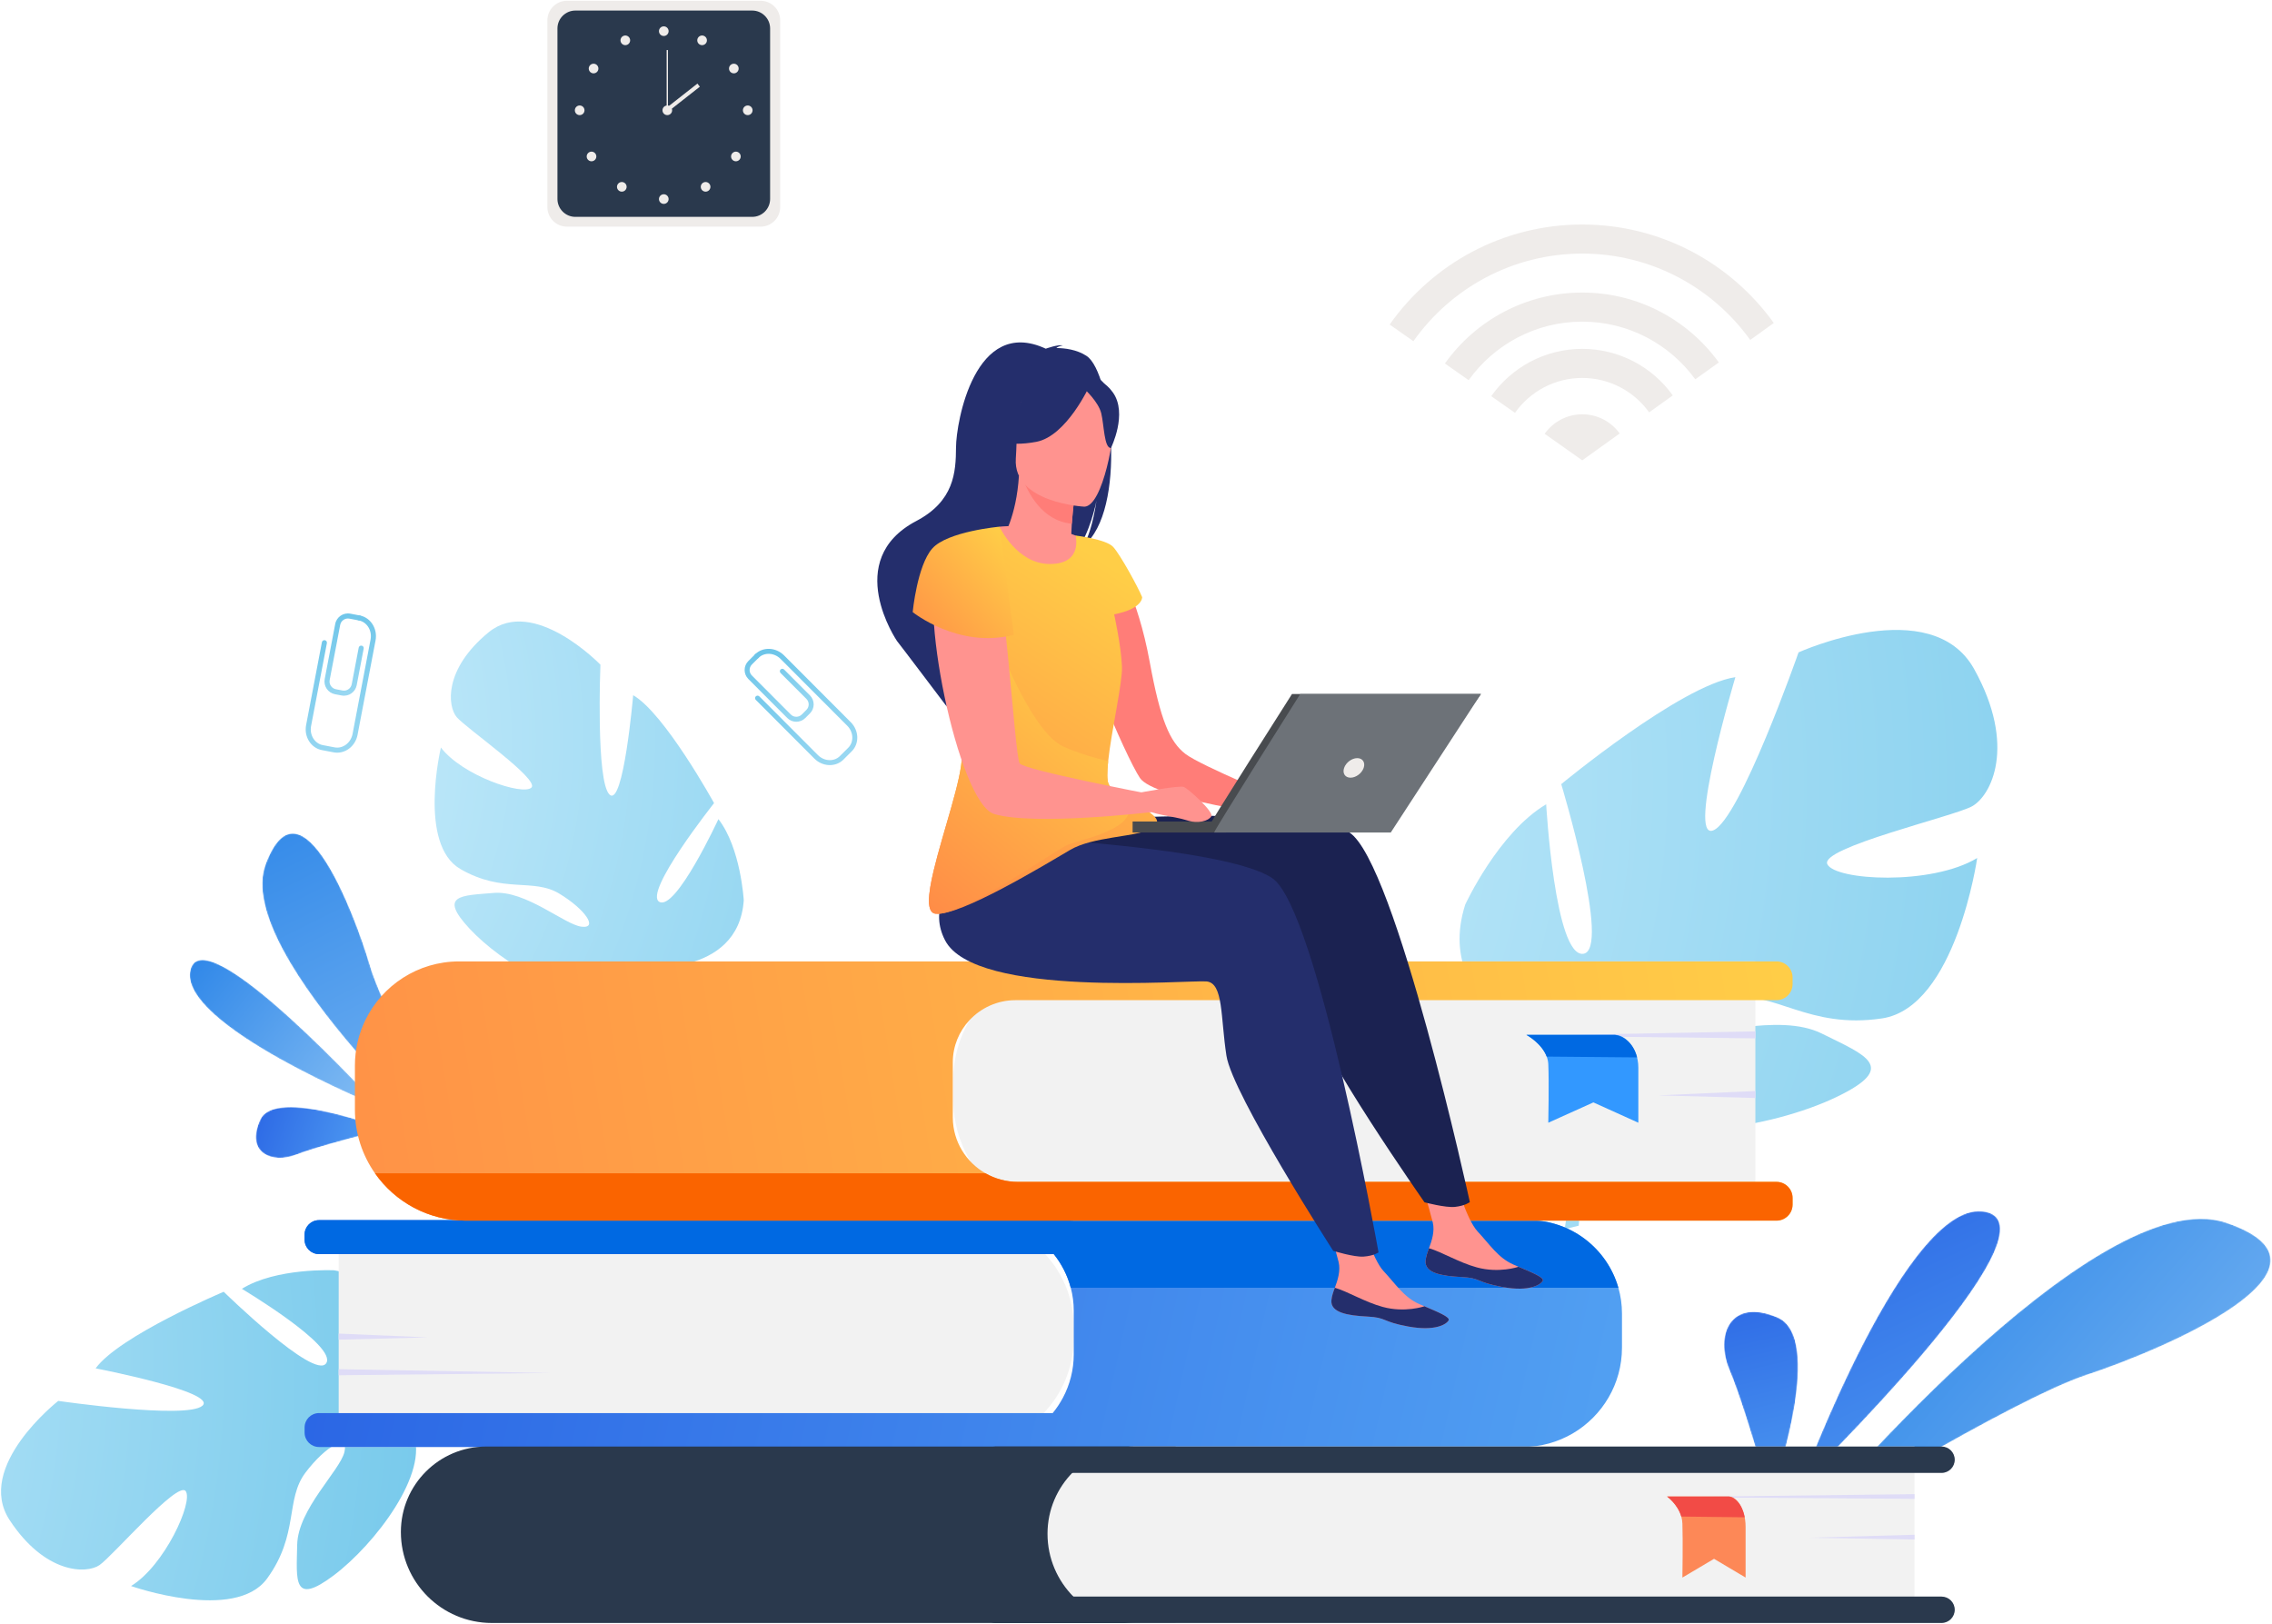 <svg xmlns="http://www.w3.org/2000/svg" xmlns:xlink="http://www.w3.org/1999/xlink" width="1929px" height="1379px" viewBox="0 0 1929 1379"><title>Group</title><defs><path d="M0.42,231.61 C0.42,231.61 90.85,-13.25 156.92,0.88 C223,15.01 0.42,231.61 0.42,231.61" id="path-1"></path><linearGradient x1="0.804%" y1="-66.744%" x2="128.551%" y2="242.617%" id="linearGradient-3"><stop stop-color="#1A4DDF" offset="0%"></stop><stop stop-color="#77D8FF" offset="100%"></stop></linearGradient><path d="M0.42,262.69 C0.42,262.69 246.78,-33.88 358.24,4.16 C469.69,42.21 303.77,112.28 239.89,133.29 C176.01,154.29 0.42,262.69 0.42,262.69" id="path-4"></path><linearGradient x1="-42.43%" y1="-1.224%" x2="197.584%" y2="134.516%" id="linearGradient-6"><stop stop-color="#0069E2" offset="0%"></stop><stop stop-color="#DAF4FF" offset="100%"></stop></linearGradient><path d="M39.15,155.6 C39.15,155.6 36.73,146.92 33.04,134.29 C25.83,109.65 13.79,69.96 5.44,50.31 C-7.19,20.59 5.99,-11.4 46.02,5.51 C86.04,22.42 45.07,142.83 45.07,142.83 L39.15,155.6" id="path-7"></path><linearGradient x1="34.812%" y1="-66.744%" x2="74.251%" y2="242.617%" id="linearGradient-9"><stop stop-color="#1A4DDF" offset="0%"></stop><stop stop-color="#77D8FF" offset="100%"></stop></linearGradient><path d="M160.27,124.36 C160.27,124.36 -10.78,54.78 0.73,8.39 C12.25,-38.01 160.27,124.36 160.27,124.36" id="path-10"></path><linearGradient x1="-42.43%" y1="-20.384%" x2="197.584%" y2="166.128%" id="linearGradient-12"><stop stop-color="#0069E2" offset="0%"></stop><stop stop-color="#DAF4FF" offset="100%"></stop></linearGradient><path d="M178.17,285.48 C178.17,285.48 -25.85,104.45 3.61,26.51 C33.08,-51.42 78.81,67.52 92.19,113.17 C105.57,158.82 178.17,285.48 178.17,285.48" id="path-13"></path><linearGradient x1="14.11%" y1="-66.744%" x2="107.306%" y2="242.617%" id="linearGradient-15"><stop stop-color="#0069E2" offset="0%"></stop><stop stop-color="#DAF4FF" offset="100%"></stop></linearGradient><path d="M94.79,23.69 C77.2,28.22 48.86,35.82 34.78,41.27 C13.47,49.51 -8.84,39.46 4.03,11.54 C16.91,-16.37 110,19.86 110,19.86 C110,19.86 103.81,21.37 94.79,23.69" id="path-16"></path><linearGradient x1="-42.43%" y1="32.015%" x2="197.584%" y2="79.674%" id="linearGradient-18"><stop stop-color="#1A4DDF" offset="0%"></stop><stop stop-color="#77D8FF" offset="100%"></stop></linearGradient><radialGradient cx="-99.202%" cy="29.873%" fx="-99.202%" fy="29.873%" r="356.633%" gradientTransform="translate(-0.992,0.299),scale(1,0.897),rotate(56.862),translate(0.992,-0.299)" id="radialGradient-19"><stop stop-color="#DAF4FF" offset="0%"></stop><stop stop-color="#4FB8E3" offset="100%"></stop></radialGradient><radialGradient cx="-99.202%" cy="29.873%" fx="-99.202%" fy="29.873%" r="439.137%" gradientTransform="translate(-0.992,0.299),scale(1,0.681),rotate(63.644),translate(0.992,-0.299)" id="radialGradient-20"><stop stop-color="#DAF4FF" offset="0%"></stop><stop stop-color="#4FB8E3" offset="100%"></stop></radialGradient><radialGradient cx="-99.202%" cy="29.873%" fx="-99.202%" fy="29.873%" r="403.006%" gradientTransform="translate(-0.992,0.299),scale(0.648,1),rotate(41.684),translate(0.992,-0.299)" id="radialGradient-21"><stop stop-color="#DAF4FF" offset="0%"></stop><stop stop-color="#4FB8E3" offset="100%"></stop></radialGradient><linearGradient x1="-42.43%" y1="46.538%" x2="197.584%" y2="55.711%" id="linearGradient-22"><stop stop-color="#1A4DDF" offset="0%"></stop><stop stop-color="#77D8FF" offset="100%"></stop></linearGradient><linearGradient x1="101.877%" y1="48.572%" x2="-117.141%" y2="54.92%" id="linearGradient-23"><stop stop-color="#FFCE47" offset="0%"></stop><stop stop-color="#FF4E47" offset="100%"></stop></linearGradient><linearGradient x1="68.028%" y1="6.07%" x2="-8.083%" y2="201.304%" id="linearGradient-24"><stop stop-color="#FFCE47" offset="0%"></stop><stop stop-color="#FF4E47" offset="100%"></stop></linearGradient><linearGradient x1="80.149%" y1="6.07%" x2="-47.136%" y2="201.304%" id="linearGradient-25"><stop stop-color="#FFCE47" offset="0%"></stop><stop stop-color="#FF4E47" offset="100%"></stop></linearGradient><linearGradient x1="92.799%" y1="6.07%" x2="-87.892%" y2="201.304%" id="linearGradient-26"><stop stop-color="#FFCE47" offset="0%"></stop><stop stop-color="#FF4E47" offset="100%"></stop></linearGradient><linearGradient x1="-42.43%" y1="-63.682%" x2="197.584%" y2="237.566%" id="linearGradient-27"><stop stop-color="#4FB8E3" offset="0%"></stop><stop stop-color="#DAF4FF" offset="100%"></stop></linearGradient><linearGradient x1="-22.547%" y1="-66.744%" x2="165.837%" y2="242.617%" id="linearGradient-28"><stop stop-color="#4FB8E3" offset="0%"></stop><stop stop-color="#DAF4FF" offset="100%"></stop></linearGradient><linearGradient x1="28.954%" y1="-66.744%" x2="83.605%" y2="242.617%" id="linearGradient-29"><stop stop-color="#4FB8E3" offset="0%"></stop><stop stop-color="#DAF4FF" offset="100%"></stop></linearGradient><linearGradient x1="25.788%" y1="-66.744%" x2="88.66%" y2="242.617%" id="linearGradient-30"><stop stop-color="#4FB8E3" offset="0%"></stop><stop stop-color="#DAF4FF" offset="100%"></stop></linearGradient></defs><g id="Page-1" stroke="none" stroke-width="1" fill="none" fill-rule="evenodd"><g id="8558" transform="translate(-1491, -454)"><g id="Group" transform="translate(1491.873, 454.652)"><g id="Group-162" transform="translate(1528.127, 1027.348)"><mask id="mask-2" fill="white"><use xlink:href="#path-1"></use></mask><g id="Clip-161"></g><path d="M0.42,231.61 C0.42,231.61 90.85,-13.25 156.92,0.88 C223,15.01 0.42,231.61 0.42,231.61" id="Fill-160" fill="url(#linearGradient-3)" mask="url(#mask-2)"></path></g><g id="Group-165" transform="translate(1531.127, 1033.348)"><mask id="mask-5" fill="white"><use xlink:href="#path-4"></use></mask><g id="Clip-164"></g><path d="M0.42,262.69 C0.42,262.69 246.78,-33.88 358.24,4.16 C469.69,42.21 303.77,112.28 239.89,133.29 C176.01,154.29 0.42,262.69 0.42,262.69" id="Fill-163" fill="url(#linearGradient-6)" mask="url(#mask-5)"></path></g><g id="Group-168" transform="translate(1462.127, 1112.348)"><mask id="mask-8" fill="white"><use xlink:href="#path-7"></use></mask><g id="Clip-167"></g><path d="M39.15,155.6 C39.15,155.6 36.73,146.92 33.04,134.29 C25.83,109.65 13.79,69.96 5.44,50.31 C-7.19,20.59 5.99,-11.4 46.02,5.51 C86.04,22.42 45.07,142.83 45.07,142.83 L39.15,155.6" id="Fill-166" fill="url(#linearGradient-9)" mask="url(#mask-8)"></path></g><g id="Group-171" transform="translate(160.127, 814.348)"><mask id="mask-11" fill="white"><use xlink:href="#path-10"></use></mask><g id="Clip-170"></g><path d="M160.27,124.36 C160.27,124.36 -10.78,54.78 0.73,8.39 C12.25,-38.01 160.27,124.36 160.27,124.36" id="Fill-169" fill="url(#linearGradient-12)" mask="url(#mask-11)"></path></g><g id="Group-174" transform="translate(221.127, 706.348)"><mask id="mask-14" fill="white"><use xlink:href="#path-13"></use></mask><g id="Clip-173"></g><path d="M178.17,285.48 C178.17,285.48 -25.85,104.45 3.61,26.51 C33.08,-51.42 78.81,67.52 92.19,113.17 C105.57,158.82 178.17,285.48 178.17,285.48" id="Fill-172" fill="url(#linearGradient-15)" mask="url(#mask-14)"></path></g><g id="Group-177" transform="translate(216.127, 938.348)"><mask id="mask-17" fill="white"><use xlink:href="#path-16"></use></mask><g id="Clip-176"></g><path d="M94.79,23.69 C77.2,28.22 48.86,35.82 34.78,41.27 C13.47,49.51 -8.84,39.46 4.03,11.54 C16.91,-16.37 110,19.86 110,19.86 C110,19.86 103.81,21.37 94.79,23.69" id="Fill-175" fill="url(#linearGradient-18)" mask="url(#mask-17)"></path></g><path d="M1675.247,567.428 C1638.927,502.087 1526.157,553.258 1526.157,553.258 C1526.157,553.258 1476.267,695.698 1453.647,704.398 C1431.027,713.108 1472.517,574.288 1472.517,574.288 C1426.207,581.118 1324.667,665.118 1324.667,665.118 C1324.667,665.118 1367.387,806.308 1343.317,809.168 C1319.257,812.028 1311.877,682.228 1311.877,682.228 C1271.347,706.198 1243.147,767.388 1243.147,767.388 C1212.687,863.218 1337.297,897.388 1337.297,897.388 C1337.297,897.388 1351.047,946.638 1334.507,1011.128 C1334.507,1011.128 1330.187,1023.348 1327.587,1042.948 L1339.517,1039.998 C1339.697,1036.558 1340.007,1033.198 1340.467,1029.928 C1340.457,1029.908 1340.457,1029.888 1340.477,1029.868 C1340.477,1029.818 1340.487,1029.778 1340.497,1029.728 C1340.857,1027.678 1341.377,1024.768 1342.047,1021.208 C1342.057,1021.208 1342.057,1021.198 1342.057,1021.198 C1342.057,1021.188 1342.057,1021.188 1342.057,1021.178 C1343.937,1013.138 1345.097,1007.258 1345.707,1003.058 C1345.707,1003.048 1345.707,1003.038 1345.707,1003.018 C1351.087,977.908 1359.587,944.818 1368.567,936.098 C1368.567,936.098 1366.787,934.568 1364.657,931.258 C1365.907,932.798 1367.207,934.408 1368.567,936.098 C1399.847,974.808 1503.787,956.808 1557.797,931.028 C1611.817,905.258 1583.037,895.358 1545.937,876.898 C1508.847,858.438 1446.347,881.208 1424.847,875.698 C1403.347,870.178 1428.537,853.098 1467.197,846.618 C1505.857,840.138 1534.227,873.378 1596.957,864.028 C1659.687,854.688 1677.817,727.848 1677.817,727.848 C1638.757,751.468 1557.097,746.918 1550.567,733.048 C1544.037,719.178 1656.747,692.808 1673.177,684.088 C1689.597,675.378 1711.567,632.768 1675.247,567.428" id="Fill-178" fill="url(#radialGradient-19)"></path><path d="M413.977,536.205 C452.117,504.926 508.897,563.688 508.897,563.688 C508.897,563.688 504.937,663.208 516.707,674.038 C528.477,684.868 536.707,589.608 536.707,589.608 C563.477,605.038 605.387,681.228 605.387,681.228 C605.387,681.228 544.917,757.498 558.987,765.098 C573.057,772.698 609.087,694.828 609.087,694.828 C628.137,719.378 630.597,763.768 630.597,763.768 C626.037,829.968 541.277,820.688 541.277,820.688 C541.277,820.688 520.887,847.578 515.387,891.168 C515.387,891.168 515.067,899.708 511.907,912.368 L505.307,907.658 C506.027,905.508 506.657,903.368 507.167,901.258 C507.177,901.238 507.177,901.228 507.177,901.218 C507.187,901.188 507.187,901.158 507.197,901.128 C507.467,899.778 507.857,897.868 508.307,895.518 L508.307,895.508 C508.317,895.508 508.307,895.498 508.307,895.498 C509.107,890.108 509.827,886.218 510.467,883.498 C510.467,883.488 510.477,883.478 510.477,883.468 C513.277,866.758 516.087,844.388 512.687,836.858 C512.687,836.858 514.157,836.348 516.267,834.838 C515.127,835.478 513.937,836.148 512.687,836.858 C484.107,853.018 424.697,816.748 397.797,787.828 C370.907,758.908 390.977,759.808 418.217,757.488 C445.457,755.158 478.287,784.298 492.817,786.138 C507.347,787.968 496.037,771.378 473.887,758.018 C451.737,744.658 426.257,758.168 390.037,737.208 C353.807,716.258 373.467,634.018 373.467,634.018 C391.707,657.988 442.917,675.018 450.287,668.088 C457.667,661.168 394.897,617.628 386.937,608.298 C378.967,598.958 375.837,567.488 413.977,536.205" id="Fill-179" fill="url(#radialGradient-20)"></path><path d="M7.387,1290.098 C-22.643,1244.508 48.587,1188.778 48.587,1188.778 C48.587,1188.778 157.667,1204.608 170.947,1192.898 C184.217,1181.188 80.317,1161.158 80.317,1161.158 C100.387,1133.478 189.077,1096.118 189.077,1096.118 C189.077,1096.118 266.057,1171.478 276.047,1156.858 C286.037,1142.238 204.477,1093.608 204.477,1093.608 C233.697,1075.478 282.837,1077.888 282.837,1077.888 C355.177,1090.538 335.197,1182.758 335.197,1182.758 C335.197,1182.758 362.437,1208.298 409.787,1219.378 C409.787,1219.378 419.157,1220.718 432.727,1225.648 L426.787,1232.378 C424.497,1231.338 422.217,1230.398 419.947,1229.588 C419.937,1229.578 419.927,1229.578 419.907,1229.578 C419.877,1229.568 419.837,1229.558 419.807,1229.538 C418.357,1229.088 416.297,1228.438 413.767,1227.668 C413.757,1227.668 413.757,1227.668 413.757,1227.668 C413.747,1227.668 413.747,1227.668 413.747,1227.668 C407.907,1226.168 403.707,1224.928 400.777,1223.908 C400.767,1223.908 400.757,1223.898 400.757,1223.898 C382.677,1218.898 358.377,1213.218 349.697,1216.088 C349.697,1216.088 349.307,1214.418 347.887,1211.918 C348.467,1213.248 349.067,1214.638 349.697,1216.088 C364.197,1249.418 317.427,1310.628 282.487,1336.898 C247.557,1363.158 250.867,1341.178 251.447,1310.928 C252.027,1280.678 287.887,1247.898 291.577,1232.118 C295.277,1216.338 275.697,1226.878 258.447,1249.718 C241.187,1272.558 253.127,1302.158 225.877,1339.608 C198.637,1377.068 110.387,1345.958 110.387,1345.958 C138.877,1328.648 163.517,1274.238 156.747,1265.328 C149.977,1256.408 94.817,1320.478 83.627,1328.168 C72.437,1335.858 37.427,1335.688 7.387,1290.098" id="Fill-180" fill="url(#radialGradient-21)"></path><path d="M644.917,191.786 L480.477,191.786 C471.337,191.786 463.857,184.305 463.857,175.16 L463.857,16.627 C463.857,7.482 471.337,0 480.477,0 L644.917,0 C654.057,0 661.537,7.482 661.537,16.627 L661.537,175.16 C661.537,184.305 654.057,191.786 644.917,191.786" id="Fill-181" fill="#EFECEA"></path><path d="M637.787,183.478 L487.607,183.478 C479.257,183.478 472.417,176.644 472.417,168.291 L472.417,23.495 C472.417,15.142 479.257,8.308 487.607,8.308 L637.787,8.308 C646.147,8.308 652.977,15.142 652.977,23.495 L652.977,168.291 C652.977,176.644 646.147,183.478 637.787,183.478" id="Fill-182" fill="#2A394D"></path><path d="M558.607,25.812 C558.607,23.551 560.437,21.717 562.697,21.717 C564.957,21.717 566.797,23.551 566.797,25.812 C566.797,28.074 564.957,29.907 562.697,29.907 C560.437,29.907 558.607,28.074 558.607,25.812" id="Fill-183" fill="#EFECEA"></path><path d="M591.647,31.6 C592.747,29.623 595.237,28.911 597.217,30.01 C599.187,31.108 599.907,33.601 598.807,35.578 C597.707,37.555 595.217,38.267 593.237,37.169 C591.257,36.07 590.547,33.577 591.647,31.6" id="Fill-184" fill="#EFECEA"></path><path d="M619.957,54.09 C621.857,52.864 624.387,53.411 625.617,55.312 C626.837,57.212 626.297,59.746 624.397,60.973 C622.497,62.199 619.957,61.652 618.737,59.751 C617.507,57.851 618.057,55.316 619.957,54.09" id="Fill-185" fill="#EFECEA"></path><path d="M633.977,88.901 C636.237,88.901 638.077,90.734 638.077,92.995 C638.077,95.257 636.237,97.091 633.977,97.091 C631.717,97.091 629.877,95.257 629.877,92.995 C629.877,90.734 631.717,88.901 633.977,88.901" id="Fill-186" fill="#EFECEA"></path><path d="M626.817,129.299 C628.417,130.898 628.417,133.491 626.817,135.09 C625.217,136.689 622.627,136.689 621.027,135.09 C619.427,133.491 619.427,130.898 621.027,129.299 C622.627,127.699 625.217,127.699 626.817,129.299" id="Fill-187" fill="#EFECEA"></path><path d="M601.107,155.08 C602.707,156.68 602.707,159.272 601.107,160.871 C599.507,162.471 596.907,162.471 595.307,160.871 C593.707,159.272 593.707,156.68 595.307,155.08 C596.907,153.481 599.507,153.481 601.107,155.08" id="Fill-188" fill="#EFECEA"></path><path d="M558.607,168.369 C558.607,166.107 560.437,164.274 562.697,164.274 C564.957,164.274 566.797,166.107 566.797,168.369 C566.797,170.631 564.957,172.464 562.697,172.464 C560.437,172.464 558.607,170.631 558.607,168.369" id="Fill-189" fill="#EFECEA"></path><path d="M533.617,31.6 C532.517,29.623 530.027,28.911 528.047,30.01 C526.077,31.108 525.367,33.601 526.457,35.578 C527.557,37.555 530.057,38.267 532.027,37.169 C534.007,36.07 534.717,33.577 533.617,31.6" id="Fill-190" fill="#EFECEA"></path><path d="M505.307,54.09 C503.407,52.864 500.877,53.411 499.647,55.312 C498.427,57.212 498.967,59.746 500.867,60.973 C502.767,62.199 505.307,61.652 506.537,59.751 C507.757,57.851 507.207,55.316 505.307,54.09" id="Fill-191" fill="#EFECEA"></path><path d="M491.287,88.901 C489.027,88.901 487.197,90.734 487.197,92.995 C487.197,95.257 489.027,97.091 491.287,97.091 C493.547,97.091 495.387,95.257 495.387,92.995 C495.387,90.734 493.547,88.901 491.287,88.901" id="Fill-192" fill="#EFECEA"></path><path d="M498.447,129.299 C496.847,130.898 496.847,133.491 498.447,135.09 C500.047,136.689 502.637,136.689 504.237,135.09 C505.837,133.491 505.837,130.898 504.237,129.299 C502.637,127.699 500.047,127.699 498.447,129.299" id="Fill-193" fill="#EFECEA"></path><path d="M524.167,155.08 C522.567,156.68 522.567,159.272 524.167,160.871 C525.767,162.471 528.357,162.471 529.957,160.871 C531.557,159.272 531.557,156.68 529.957,155.08 C528.357,153.481 525.767,153.481 524.167,155.08" id="Fill-194" fill="#EFECEA"></path><path d="M561.597,92.995 C561.597,90.734 563.427,88.901 565.687,88.901 C567.947,88.901 569.787,90.734 569.787,92.995 C569.787,95.257 567.947,97.091 565.687,97.091 C563.427,97.091 561.597,95.257 561.597,92.995" id="Fill-195" fill="#EFECEA"></path><polygon id="Fill-196" fill="#EFECEA" points="565.127 92.995 566.247 92.995 566.247 41.838 565.127 41.838"></polygon><polyline id="Fill-197" fill="#EFECEA" points="566.207 94.242 564.137 91.604 591.257 70.314 593.327 72.952 566.207 94.242"></polyline><path d="M818.167,1227.918 L286.687,1227.918 L286.687,1035.318 L820.217,1035.318 C870.227,1035.318 910.777,1075.858 910.777,1125.878 L910.777,1135.308 C910.777,1186.458 869.307,1227.918 818.167,1227.918" id="Fill-198" fill="#F2F2F2"></path><path d="M1376.237,1114.558 L1376.237,1143.538 C1376.237,1159.018 1372.077,1173.518 1364.787,1185.978 C1350.167,1211.058 1322.977,1227.918 1291.847,1227.918 L269.977,1227.918 C263.217,1227.918 257.737,1222.438 257.737,1215.688 L257.737,1211.348 C257.737,1204.598 263.217,1199.118 269.977,1199.118 L892.897,1199.118 C896.227,1195.058 899.167,1190.658 901.647,1185.978 C907.477,1174.988 910.777,1162.458 910.777,1149.158 L910.777,1112.328 C910.777,1105.548 909.897,1098.978 908.247,1092.728 C905.457,1082.118 900.467,1072.418 893.807,1064.128 L269.977,1064.128 C263.217,1064.128 257.737,1058.648 257.737,1051.888 L257.737,1047.558 C257.737,1040.798 263.217,1035.318 269.977,1035.318 L1296.987,1035.318 C1333.177,1035.318 1363.707,1059.578 1373.177,1092.728 C1375.177,1099.668 1376.237,1106.988 1376.237,1114.558" id="Fill-199" fill="url(#linearGradient-22)"></path><path d="M1373.177,1092.728 L908.247,1092.728 C905.457,1082.118 900.467,1072.418 893.807,1064.128 L269.977,1064.128 C263.217,1064.128 257.737,1058.648 257.737,1051.888 L257.737,1047.558 C257.737,1040.798 263.217,1035.318 269.977,1035.318 L1296.987,1035.318 C1333.177,1035.318 1363.707,1059.578 1373.177,1092.728" id="Fill-200" fill="#0069E2"></path><polyline id="Fill-201" fill="#DFDCF7" points="286.687 1131.618 362.357 1134.858 286.687 1136.808 286.687 1131.618"></polyline><polyline id="Fill-202" fill="#DFDCF7" points="286.687 1161.838 466.697 1165.078 286.687 1167.028 286.687 1161.838"></polyline><path d="M416.747,1377.328 L997.267,1377.328 L997.267,1227.518 L412.037,1227.518 C371.967,1227.518 339.487,1259.998 339.487,1300.068 C339.487,1342.738 374.077,1377.328 416.747,1377.328" id="Fill-203" fill="#2A394D"></path><path d="M964.247,1377.328 L1624.617,1377.328 L1624.617,1227.518 L962.567,1227.518 C921.657,1227.518 888.497,1260.678 888.497,1301.578 C888.497,1343.418 922.417,1377.328 964.247,1377.328" id="Fill-204" fill="#F2F2F2"></path><path d="M844.387,1249.918 L1647.567,1249.918 C1653.747,1249.918 1658.767,1244.908 1658.767,1238.718 C1658.767,1232.528 1653.747,1227.518 1647.567,1227.518 L844.387,1227.518 C838.197,1227.518 833.187,1232.528 833.187,1238.718 C833.187,1244.908 838.197,1249.918 844.387,1249.918" id="Fill-206" fill="#2A394D"></path><polyline id="Fill-207" fill="#DFDCF7" points="1624.617 1302.418 1535.377 1304.938 1624.617 1306.458 1624.617 1302.418"></polyline><polyline id="Fill-208" fill="#DFDCF7" points="1624.617 1267.948 1412.297 1270.458 1624.617 1271.978 1624.617 1267.948"></polyline><path d="M1414.487,1269.958 C1414.487,1269.958 1423.587,1276.398 1426.597,1286.978 C1427.127,1288.828 1427.467,1290.808 1427.537,1292.898 C1428.047,1306.958 1427.537,1338.768 1427.537,1338.768 L1454.407,1322.858 L1481.197,1338.768 L1481.197,1295.648 C1481.197,1287.498 1478.897,1279.568 1474.627,1274.368 C1472.557,1271.858 1470.047,1269.958 1467.207,1269.958 L1414.487,1269.958" id="Fill-209" fill="#FD8857"></path><path d="M1414.487,1269.958 C1414.487,1269.958 1423.587,1276.398 1426.597,1286.978 L1480.427,1287.608 C1480.427,1287.608 1478.317,1272.458 1467.207,1269.958 L1414.487,1269.958" id="Fill-210" fill="#F24B46"></path><path d="M911.847,1035.728 L1489.497,1035.728 L1489.497,815.618 L909.557,815.618 C853.697,815.618 808.427,860.898 808.427,916.748 L808.427,932.298 C808.427,989.418 854.727,1035.728 911.847,1035.728" id="Fill-211" fill="#F2F2F2"></path><path d="M808.087,901.018 L808.087,948.388 C808.237,968.628 819.437,986.178 835.887,995.558 C843.987,1000.168 853.357,1002.798 863.307,1002.798 L1507.417,1002.798 C1514.967,1002.798 1521.087,1008.918 1521.087,1016.468 L1521.087,1022.058 C1521.087,1029.608 1514.967,1035.728 1507.417,1035.728 L394.697,1035.728 C362.767,1035.728 334.557,1019.858 317.517,995.558 C306.767,980.258 300.457,961.618 300.457,941.488 L300.457,904.108 C300.457,890.318 303.617,877.258 309.247,865.628 C323.557,836.028 353.857,815.628 388.947,815.628 L1507.417,815.628 C1514.967,815.628 1521.087,821.738 1521.087,829.278 L1521.087,834.868 C1521.087,842.418 1514.967,848.538 1507.417,848.538 L861.337,848.538 C845.897,848.538 831.917,855.118 822.157,865.628 C813.507,874.948 808.177,887.348 808.087,901.018" id="Fill-212" fill="url(#linearGradient-23)"></path><path d="M1521.087,1022.058 C1521.087,1029.608 1514.967,1035.728 1507.417,1035.728 L394.697,1035.728 C362.767,1035.728 334.557,1019.858 317.517,995.558 L835.887,995.558 C843.987,1000.168 853.357,1002.798 863.307,1002.798 L1507.417,1002.798 C1514.967,1002.798 1521.087,1008.918 1521.087,1016.468 L1521.087,1022.058 Z" id="Fill-213" fill="#FA6400"></path><polyline id="Fill-214" fill="#DFDCF7" points="1489.497 925.668 1406.927 929.368 1489.497 931.598 1489.497 925.668"></polyline><polyline id="Fill-215" fill="#DFDCF7" points="1489.497 875.018 1293.047 878.718 1489.497 880.948 1489.497 875.018"></polyline><path d="M1295.077,877.978 C1295.077,877.978 1308.037,884.958 1312.327,896.438 C1313.087,898.438 1313.577,900.588 1313.677,902.848 C1314.387,918.098 1313.677,952.588 1313.677,952.588 L1351.957,935.338 L1390.127,952.588 L1390.127,905.838 C1390.127,896.998 1386.857,888.398 1380.767,882.768 C1377.827,880.038 1374.247,877.978 1370.197,877.978 L1295.077,877.978" id="Fill-216" fill="#3298FF"></path><path d="M1295.077,877.978 C1295.077,877.978 1308.037,884.958 1312.327,896.438 L1389.037,897.118 C1389.037,897.118 1386.027,880.688 1370.197,877.978 L1295.077,877.978" id="Fill-217" fill="#0069E2"></path><path d="M946.637,477.582 C946.637,477.582 964.857,504.546 975.247,561.228 C984.347,610.878 992.337,629.208 1005.477,639.388 C1018.627,649.568 1091.857,679.628 1091.857,679.628 L1086.387,692.458 C1086.387,692.458 979.037,677.838 966.977,659.898 C954.927,641.958 908.957,535.957 912.527,511.544 C916.087,487.133 946.637,477.582 946.637,477.582" id="Fill-218" fill="#FF7D78"></path><path d="M1209.497,1069.748 C1208.527,1080.218 1223.107,1082.758 1239.987,1083.598 C1256.867,1084.438 1251.767,1087.898 1274.897,1092.088 C1298.027,1096.278 1307.297,1089.948 1308.977,1086.818 C1310.467,1084.048 1299.707,1079.708 1288.247,1074.808 C1286.807,1074.198 1285.367,1073.568 1283.917,1072.938 C1271.017,1067.268 1263.777,1055.698 1253.717,1044.968 C1244.197,1034.808 1235.147,1002.278 1235.147,1002.278 L1203.717,995.558 C1203.717,995.558 1212.537,1024.838 1215.607,1037.338 C1217.407,1044.688 1214.747,1052.908 1212.387,1059.168 C1211.117,1062.568 1209.827,1066.058 1209.497,1069.748" id="Fill-219" fill="#FF938F"></path><path d="M1239.987,1083.598 C1256.867,1084.438 1251.767,1087.898 1274.897,1092.088 C1298.027,1096.278 1307.297,1089.948 1308.977,1086.818 C1310.467,1084.048 1299.707,1079.708 1288.247,1074.808 L1288.067,1075.008 C1288.067,1075.008 1271.807,1080.528 1253.027,1075.428 C1237.727,1071.268 1222.927,1062.128 1212.387,1059.168 C1211.117,1062.568 1209.827,1066.058 1209.497,1069.748 C1208.527,1080.218 1223.107,1082.758 1239.987,1083.598" id="Fill-220" fill="#242E6C"></path><path d="M896.447,696.958 C896.447,696.958 1105.347,681.238 1144.667,706.058 C1183.997,730.878 1247.067,1019.978 1247.067,1019.978 C1247.067,1019.978 1243.177,1023.098 1234.487,1024.048 C1226.397,1024.918 1208.587,1020.168 1208.587,1020.168 C1208.587,1020.168 1117.947,890.808 1111.557,858.218 C1105.177,825.638 1106.737,796.558 1092.197,795.778 C1077.657,794.998 896.417,817.808 869.007,769.518 C841.587,721.218 864.257,673.408 864.257,673.408 L896.447,696.958" id="Fill-221" fill="#1B2251"></path><path d="M1129.557,1103.298 C1128.597,1113.768 1143.167,1116.308 1160.047,1117.148 C1176.927,1117.998 1171.827,1121.448 1194.967,1125.638 C1218.097,1129.828 1227.367,1123.498 1229.047,1120.378 C1230.537,1117.598 1219.777,1113.268 1208.317,1108.358 C1206.877,1107.748 1205.427,1107.118 1203.987,1106.488 C1191.087,1100.818 1183.847,1089.248 1173.787,1078.518 C1164.257,1068.358 1155.217,1035.828 1155.217,1035.828 L1123.777,1029.118 C1123.777,1029.118 1132.607,1058.398 1135.667,1070.888 C1137.477,1078.248 1134.817,1086.468 1132.457,1092.718 C1131.177,1096.128 1129.897,1099.608 1129.557,1103.298" id="Fill-222" fill="#FF938F"></path><path d="M1160.047,1117.148 C1176.927,1117.998 1171.827,1121.448 1194.967,1125.638 C1218.097,1129.828 1227.367,1123.498 1229.047,1120.378 C1230.537,1117.598 1219.777,1113.268 1208.317,1108.358 L1208.137,1108.558 C1208.137,1108.558 1191.867,1114.078 1173.097,1108.978 C1157.797,1104.818 1142.997,1095.678 1132.457,1092.718 C1131.177,1096.128 1129.897,1099.608 1129.557,1103.298 C1128.597,1113.768 1143.167,1116.308 1160.047,1117.148" id="Fill-223" fill="#242E6C"></path><path d="M855.537,709.908 C855.537,709.908 1041.107,718.688 1079.437,745.018 C1117.767,771.358 1169.537,1062.688 1169.537,1062.688 C1169.537,1062.688 1165.527,1065.658 1156.807,1066.258 C1148.687,1066.818 1131.077,1061.378 1131.077,1061.378 C1131.077,1061.378 1045.537,928.588 1040.427,895.778 C1035.317,862.968 1038.007,833.978 1023.507,832.628 C1009.007,831.288 827.027,847.028 801.507,797.698 C775.997,748.378 855.537,709.908 855.537,709.908" id="Fill-224" fill="#242E6C"></path><path d="M921.657,301.548 C913.427,296.111 903.207,294.897 895.997,294.843 C897.977,293.059 901.657,292.606 901.657,292.606 C897.247,291.649 887.027,295.399 887.027,295.399 C826.727,267.428 810.927,357.898 810.817,379.155 C810.697,400.408 809.227,424.785 777.077,441.711 C713.797,475.015 760.737,543.65 760.737,543.65 C761.197,543.964 802.907,599.188 802.907,599.188 C802.487,581.978 870.387,490.748 913.367,466.457 C924.377,452.367 929.677,426.533 930.077,424.499 C926.967,445.055 922.657,456.415 919.067,462.733 C956.077,432.964 943.487,315.951 921.657,301.548" id="Fill-225" fill="#242E6C"></path><path d="M847.737,446.523 C847.737,446.523 865.017,444.882 882.297,446.523 C894.037,447.638 905.667,451.283 912.287,454.049 C928.647,460.886 926.927,489.842 892.607,484.48 C858.287,479.117 845.327,455.11 847.737,446.523" id="Fill-226" fill="#FF938F"></path><path d="M910.837,467.64 C911.037,467.746 915.737,492.549 893.267,491.558 C878.507,490.907 846.697,473.057 849.507,460.427 C850.847,454.423 861.987,438.847 864.237,403.292 L866.917,404.01 L912.067,416.121 C912.067,416.121 910.067,430.451 909.127,444.014 C908.337,455.401 908.317,466.249 910.837,467.64" id="Fill-227" fill="#FF938F"></path><path d="M912.067,416.121 C912.067,416.121 910.067,430.451 909.127,444.014 C883.577,441.585 871.597,417.326 866.917,404.01 L912.067,416.121" id="Fill-228" fill="#FF7D78"></path><path d="M862.527,398.714 C862.527,398.714 850.517,376.619 848.507,358.275 C847.067,345.179 856.867,297.645 904.607,307.768 C904.607,307.768 918.517,310.081 931.087,319.848 C941.087,327.616 955.177,343.885 935.487,384.621 L930.157,398.471 L862.527,398.714" id="Fill-229" fill="#242E6C"></path><path d="M919.767,429.536 C919.767,429.536 859.117,426.496 861.587,388.759 C864.067,351.021 857.907,325.213 896.727,325.558 C935.557,325.903 942.127,340.796 944.367,353.593 C946.597,366.39 935.597,429.353 919.767,429.536" id="Fill-230" fill="#FF938F"></path><path d="M924.377,326.473 C924.377,326.473 904.847,369.638 878.957,374.486 C853.067,379.335 842.477,371.779 842.477,371.779 C842.477,371.779 863.037,357.57 868.887,330.765 C868.887,330.765 913.277,304.569 924.377,326.473" id="Fill-231" fill="#242E6C"></path><path d="M920.027,329.793 C920.027,329.793 931.757,340.503 934.137,350.313 C936.517,360.124 936.557,379.995 942.367,379.707 C942.367,379.707 956.867,350.45 943.957,332.492 C930.277,313.45 920.027,329.793 920.027,329.793" id="Fill-232" fill="#242E6C"></path><path d="M980.437,700.118 C975.537,705.978 960.207,707.788 943.837,710.478 C930.947,712.608 917.407,715.278 907.777,720.928 C885.917,733.768 814.497,777.138 793.557,775.168 C785.447,774.408 786.967,758.908 791.877,738.358 C799.617,705.888 815.817,660.798 815.817,641.198 C815.817,630.498 819.377,605.178 824.127,576.228 C824.517,573.898 824.907,571.548 825.307,569.168 C834.707,512.89 847.737,446.527 847.737,446.527 C847.737,446.527 862.257,478.22 890.557,478.22 C918.857,478.22 912.287,454.052 912.287,454.052 C912.287,454.052 938.107,457.089 944.207,463.661 C950.317,470.233 965.787,498.639 968.857,506.387 C968.857,506.387 969.487,516.244 945.077,520.938 C945.077,520.938 951.027,547.698 951.727,565.538 C952.247,578.718 942.737,619.958 939.997,645.608 C939.027,654.698 938.897,661.828 940.377,665.058 C942.267,669.198 948.367,673.328 955.317,677.378 C969.117,685.408 986.267,693.138 980.437,700.118" id="Fill-233" fill="url(#linearGradient-24)"></path><path d="M955.317,677.378 C970.987,704.088 912.837,712.118 903.207,717.768 C881.347,730.608 814.497,777.138 793.557,775.168 C785.447,774.408 786.967,758.908 791.877,738.358 C799.617,705.888 815.817,660.798 815.817,641.198 C815.817,630.498 819.377,605.178 824.127,576.228 L849.327,552.038 C849.327,552.038 876.327,621.828 902.067,633.258 C915.557,639.248 929.647,643.208 939.997,645.608 C939.027,654.698 938.897,661.828 940.377,665.058 C942.267,669.198 948.367,673.328 955.317,677.378" id="Fill-234" fill="url(#linearGradient-25)"></path><path d="M839.987,467.415 C839.987,467.415 818.447,454.332 797.617,479.152 C776.787,503.972 812.417,681.398 843.287,690.508 C877.567,700.638 976.617,688.888 976.617,688.888 L974.707,673.408 C974.707,673.408 869.267,653.198 864.887,647.558 C860.507,641.928 850.947,470.278 839.987,467.415" id="Fill-235" fill="#FF938F"></path><path d="M847.737,446.523 C847.737,446.523 803.487,450.515 790.637,465.068 C777.787,479.621 774.027,519.056 774.027,519.056 C774.027,519.056 812.997,550.508 859.947,538.304 L847.737,446.523" id="Fill-236" fill="url(#linearGradient-26)"></path><polygon id="Fill-237" fill="#484B4F" points="960.747 706.198 1040.027 706.198 1040.027 696.838 960.747 696.838"></polygon><path d="M1096.057,588.608 L1256.477,588.608 L1176.017,701.878 L1023.187,704.918 C1023.967,701.818 1096.057,588.608 1096.057,588.608 Z" id="Fill-238" fill="#484B4F"></path><path d="M1029.937,706.198 C1030.707,703.098 1103.047,588.608 1103.047,588.608 L1256.477,588.608 L1179.927,706.198 L1029.937,706.198" id="Fill-239" fill="#6D7278"></path><path d="M1156.927,651.328 C1155.347,655.918 1150.347,659.638 1145.757,659.638 C1141.177,659.638 1138.737,655.918 1140.317,651.328 C1141.897,646.748 1146.897,643.028 1151.477,643.028 C1156.067,643.028 1158.507,646.748 1156.927,651.328" id="Fill-240" fill="#EFECEA"></path><path d="M966.097,672.488 C966.097,672.488 1000.437,665.848 1004.307,667.508 C1008.187,669.168 1029.777,688.548 1027.567,692.428 C1025.347,696.298 1016.487,699.068 1006.527,695.748 C996.557,692.428 974.957,690.768 971.087,685.778 C967.207,680.798 966.097,672.488 966.097,672.488" id="Fill-241" fill="#FF938F"></path><path d="M1374.277,367.399 L1342.507,390.195 L1310.577,367.646 C1317.657,357.688 1329.337,351.104 1342.507,351.104 C1355.597,351.104 1367.197,357.523 1374.277,367.399" id="Fill-242" fill="#EFECEA"></path><path d="M1342.507,295.555 C1310.577,295.555 1282.347,311.438 1265.227,335.715 L1285.397,349.87 C1298.067,331.93 1318.967,320.244 1342.507,320.244 C1365.877,320.244 1386.617,331.765 1399.297,349.458 L1419.377,335.056 C1402.167,311.109 1374.107,295.555 1342.507,295.555" id="Fill-243" fill="#EFECEA"></path><path d="M1342.507,189.969 C1274.947,189.969 1215.197,223.546 1178.987,274.898 L1199.147,289.053 C1230.917,244.119 1283.337,214.658 1342.507,214.658 C1401.187,214.658 1453.277,243.626 1485.127,287.983 L1505.127,273.581 C1468.827,222.97 1409.497,189.969 1342.507,189.969" id="Fill-244" fill="#EFECEA"></path><path d="M1342.507,247.741 C1294.447,247.741 1251.817,271.524 1225.897,307.981 L1246.057,322.136 C1267.537,292.098 1302.757,272.43 1342.507,272.43 C1381.927,272.43 1416.907,291.769 1438.467,321.396 L1458.467,307.077 C1432.457,271.113 1390.157,247.741 1342.507,247.741" id="Fill-245" fill="#EFECEA"></path><path d="M686.787,605.058 L682.837,608.998 C678.627,613.208 671.767,613.198 667.567,608.988 L634.487,575.848 C630.287,571.628 630.287,564.778 634.507,560.568 L640.167,554.928 C640.987,554.098 642.327,554.098 643.147,554.928 C643.977,555.758 643.977,557.098 643.147,557.918 L637.497,563.558 C634.927,566.128 634.917,570.298 637.487,572.858 L670.557,605.998 C673.117,608.568 677.287,608.568 679.857,606.008 L683.807,602.068 C686.367,599.508 686.377,595.338 683.817,592.768 L661.857,570.768 C661.037,569.948 661.037,568.608 661.857,567.778 C662.687,566.958 664.027,566.958 664.847,567.788 L686.807,589.778 C691.017,593.998 691.007,600.848 686.787,605.058" id="Fill-246" fill="url(#linearGradient-27)"></path><path d="M722.297,637.218 L715.217,644.288 C708.637,650.848 697.577,650.448 690.547,643.408 L640.827,593.588 C639.997,592.768 639.997,591.428 640.827,590.598 C641.647,589.778 642.987,589.778 643.817,590.598 L693.537,640.428 C698.917,645.818 707.307,646.208 712.227,641.288 L719.307,634.228 C724.227,629.308 723.857,620.928 718.477,615.538 L661.837,558.788 C656.457,553.398 648.067,553.008 643.147,557.918 C642.327,558.738 640.987,558.738 640.157,557.918 C639.337,557.088 639.337,555.748 640.167,554.928 C646.737,548.368 657.797,548.758 664.827,555.798 L721.467,612.548 C728.497,619.588 728.867,630.658 722.297,637.218" id="Fill-247" fill="url(#linearGradient-28)"></path><path d="M289.127,589.838 L283.547,588.778 C277.597,587.638 273.677,581.878 274.807,575.918 L283.737,529.119 C284.867,523.164 290.637,519.244 296.587,520.379 L304.577,521.902 C305.747,522.124 306.507,523.251 306.287,524.418 C306.067,525.585 304.937,526.351 303.777,526.128 L295.787,524.605 C292.157,523.914 288.647,526.301 287.957,529.924 L279.037,576.728 C278.347,580.348 280.727,583.858 284.357,584.548 L289.937,585.618 C293.557,586.308 297.067,583.918 297.757,580.298 L303.687,549.228 C303.907,548.058 305.027,547.298 306.197,547.518 C307.367,547.738 308.127,548.868 307.907,550.028 L301.987,581.098 C300.847,587.058 295.087,590.978 289.127,589.838" id="Fill-248" fill="url(#linearGradient-29)"></path><path d="M282.417,638.128 L272.427,636.218 C263.137,634.448 257.127,624.918 259.027,614.968 L272.437,544.609 C272.657,543.442 273.787,542.676 274.957,542.899 C276.127,543.121 276.887,544.248 276.667,545.418 L263.247,615.778 C261.797,623.388 266.277,630.668 273.227,631.988 L283.227,633.898 C290.177,635.228 297.017,630.108 298.467,622.488 L313.747,542.345 C315.197,534.728 310.727,527.453 303.777,526.128 C302.607,525.906 301.837,524.779 302.067,523.612 C302.287,522.445 303.407,521.679 304.577,521.902 C313.867,523.672 319.877,533.204 317.977,543.151 L302.697,623.298 C300.797,633.238 291.707,639.898 282.417,638.128" id="Fill-249" fill="url(#linearGradient-30)"></path><path d="M844.387,1377.328 L1647.567,1377.328 C1653.747,1377.328 1658.767,1372.308 1658.767,1366.118 C1658.767,1359.938 1653.747,1354.918 1647.567,1354.918 L844.387,1354.918 C838.197,1354.918 833.187,1359.938 833.187,1366.118 C833.187,1372.308 838.197,1377.328 844.387,1377.328" id="Fill-205" fill="#2A394D"></path></g></g></g></svg>